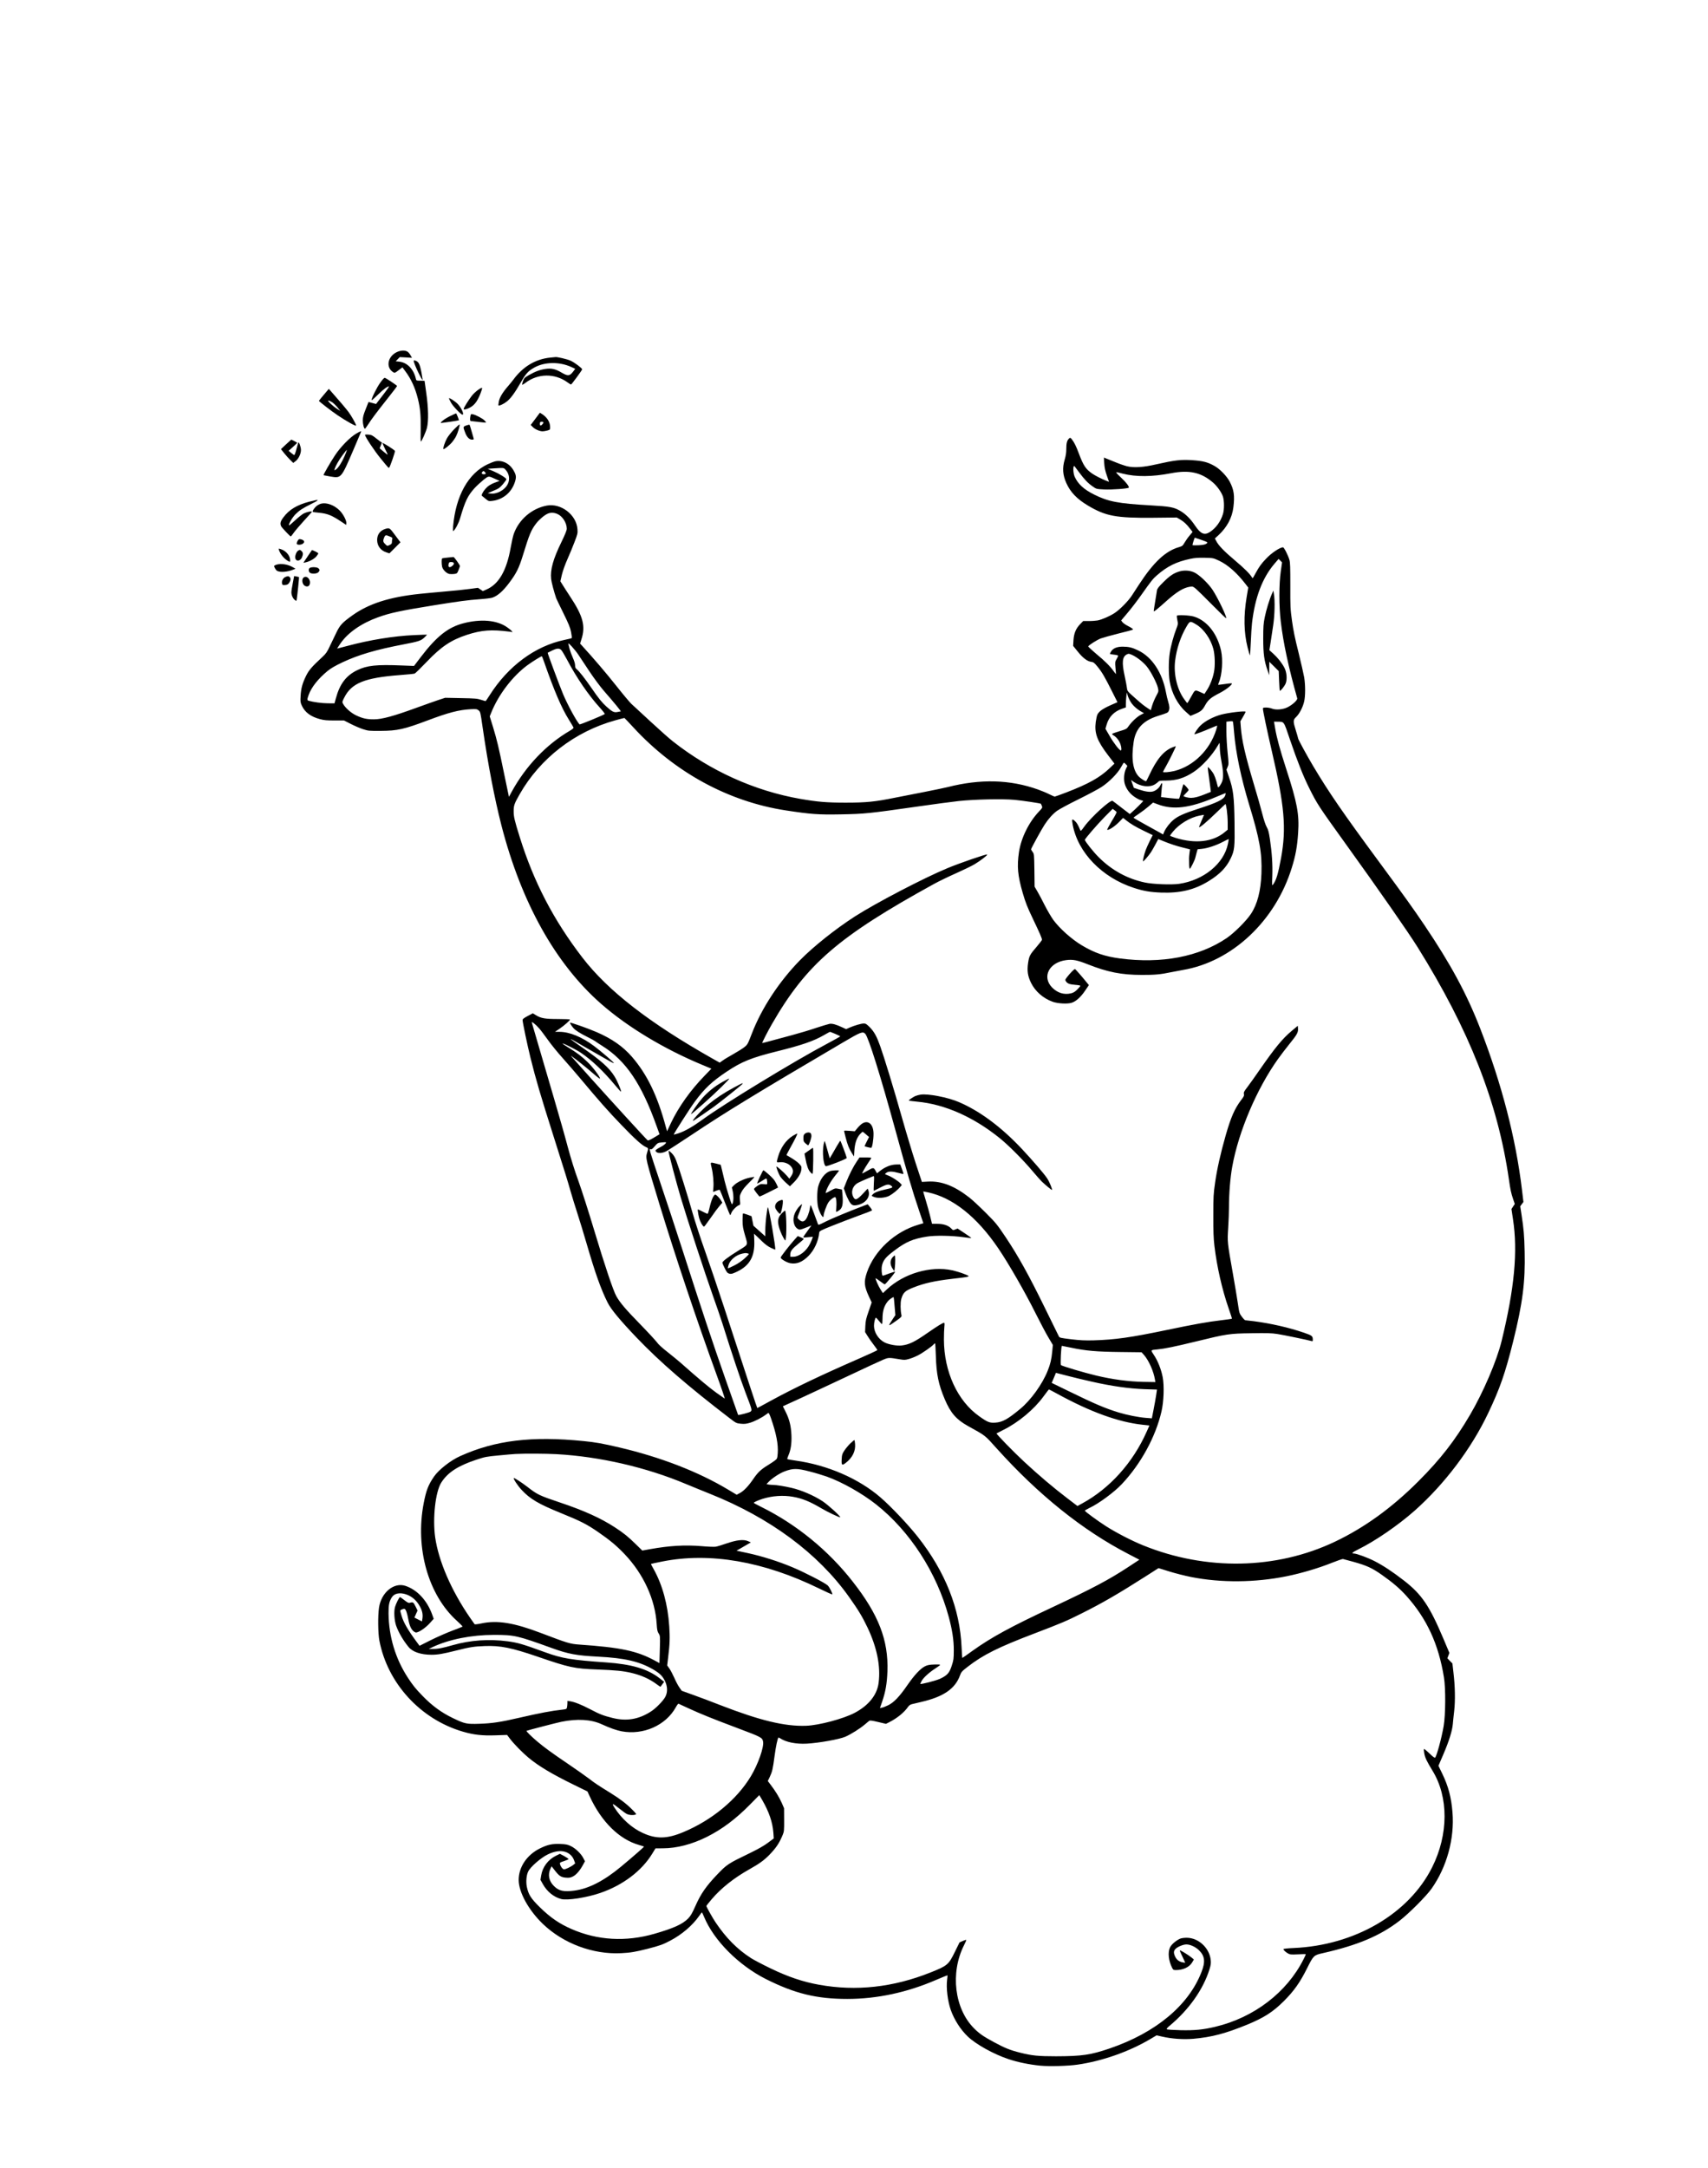 <?xml version="1.0" standalone="no"?>
<!DOCTYPE svg PUBLIC "-//W3C//DTD SVG 20010904//EN"
 "http://www.w3.org/TR/2001/REC-SVG-20010904/DTD/svg10.dtd">
<svg version="1.0" xmlns="http://www.w3.org/2000/svg"
 width="2667pt" height="3383pt" viewBox="0 0 2667 3383"
 preserveAspectRatio="xMidYMid meet">
<g transform="translate(0,3383) scale(0.1,-0.1)"
fill="#000000" stroke="none">
<path d="M6192 28334 c-139 -69 -169 -235 -56 -309 28 -18 28 -18 108 43 l40
30 46 -62 c88 -117 152 -256 194 -423 38 -152 48 -259 45 -476 -2 -108 -2
-197 2 -197 13 0 80 151 96 215 26 106 22 316 -11 542 -14 100 -26 185 -26
188 0 3 -29 5 -65 5 -62 0 -65 1 -71 28 -33 150 -135 256 -259 269 l-56 6 32
33 31 32 96 -5 95 -6 -24 42 c-13 24 -36 49 -51 57 -42 22 -108 17 -166 -12z"/>
<path d="M8590 28250 c-228 -23 -427 -142 -575 -345 -16 -22 -55 -69 -86 -105
-83 -96 -128 -172 -140 -236 -6 -31 -8 -58 -5 -61 9 -9 76 21 123 57 63 46
130 137 225 303 80 139 113 175 208 230 161 92 396 96 584 9 l58 -27 -33 -44
c-53 -69 -81 -72 -176 -17 -99 59 -162 73 -257 59 -87 -13 -157 -39 -256 -95
-68 -39 -76 -48 -93 -92 -10 -27 -16 -53 -15 -58 2 -5 25 7 51 27 196 150 460
153 658 9 26 -19 51 -34 55 -34 10 1 174 224 174 237 0 18 -118 107 -180 135
-52 24 -218 63 -240 56 -3 0 -39 -4 -80 -8z"/>
<path d="M6460 28198 c0 -40 139 -331 140 -293 0 6 -9 56 -19 112 -26 135 -45
171 -98 187 -16 5 -23 3 -23 -6z"/>
<path d="M5937 27858 c-55 -76 -141 -251 -134 -272 2 -5 47 35 101 88 82 82
158 137 171 124 3 -3 -112 -157 -177 -238 l-26 -34 -59 16 c-32 9 -58 16 -59
15 0 -1 -20 -51 -44 -112 -36 -89 -44 -122 -45 -175 0 -59 18 -130 34 -130 3
0 24 28 46 62 58 91 139 198 307 410 81 102 148 190 148 195 0 9 -162 117
-190 127 -10 4 -34 -21 -73 -76z"/>
<path d="M7467 27748 c-32 -22 -77 -64 -100 -94 -47 -59 -127 -188 -127 -204
0 -16 32 -11 85 14 78 37 126 98 175 220 17 43 30 83 28 91 -2 9 -22 0 -61
-27z"/>
<path d="M5057 27671 c-42 -50 -77 -92 -77 -95 0 -10 193 -159 295 -228 127
-86 285 -174 285 -158 0 23 -72 151 -121 216 -45 59 -143 174 -274 322 l-31
34 -77 -91z m131 -118 c22 -16 59 -52 83 -81 l42 -53 -46 29 c-70 44 -163 132
-139 132 10 0 37 -12 60 -27z"/>
<path d="M7010 27614 c0 -3 14 -33 32 -66 29 -55 156 -188 179 -188 31 0 -14
102 -72 165 -38 41 -139 106 -139 89z"/>
<path d="M8359 27295 l-72 -96 32 -32 c33 -35 107 -67 153 -67 15 0 48 5 73
12 44 12 45 13 45 54 0 79 -49 156 -132 207 l-28 17 -71 -95z m126 -55 c6 -10
-29 -50 -45 -50 -11 0 -14 43 -3 53 10 10 41 8 48 -3z"/>
<path d="M7025 27336 c-85 -42 -167 -106 -134 -106 22 1 271 38 274 42 4 5
-37 108 -44 108 -3 0 -46 -20 -96 -44z"/>
<path d="M7346 27340 c-10 -50 -7 -80 7 -80 6 -1 62 -7 122 -14 61 -7 112 -12
114 -10 3 3 -8 17 -23 33 -31 32 -136 87 -183 97 -28 5 -31 3 -37 -26z"/>
<path d="M7092 27133 c-44 -45 -94 -108 -114 -144 -33 -61 -64 -156 -54 -166
9 -9 95 59 134 106 22 26 51 69 65 97 27 53 62 173 53 181 -3 3 -41 -30 -84
-74z"/>
<path d="M7280 27191 c-51 -19 -51 -21 -17 -110 26 -71 65 -111 107 -111 25 0
30 3 26 18 -3 9 -17 60 -32 112 -14 52 -29 98 -33 102 -3 3 -26 -2 -51 -11z"/>
<path d="M5560 27063 c-95 -56 -243 -207 -328 -336 -75 -113 -186 -306 -180
-312 1 -1 49 -10 105 -20 173 -28 168 -34 365 424 65 151 118 276 118 278 0 9
-21 0 -80 -34z m-159 -300 c-51 -130 -119 -241 -162 -263 -19 -11 -20 -10 -14
12 16 50 66 138 124 216 34 45 63 82 66 82 3 0 -4 -21 -14 -47z"/>
<path d="M5700 27044 c0 -29 142 -243 244 -368 127 -155 124 -152 134 -141 15
17 94 246 89 259 -6 15 -186 130 -193 123 -3 -3 16 -46 41 -97 45 -90 46 -92
18 -72 -15 11 -45 35 -66 54 l-39 33 18 44 18 45 -24 15 c-13 9 -42 31 -64 49
-21 18 -52 40 -67 48 -28 14 -109 20 -109 8z"/>
<path d="M16687 26982 c-27 -30 -37 -71 -37 -156 0 -58 -7 -107 -25 -167 -39
-132 -31 -240 25 -366 65 -144 166 -249 337 -351 278 -166 439 -196 1018 -191
l370 4 55 -32 c56 -33 102 -75 159 -151 l33 -42 -44 -53 c-25 -28 -60 -78 -79
-110 -31 -53 -38 -59 -89 -74 -210 -60 -397 -235 -624 -583 -38 -58 -89 -136
-114 -175 -56 -85 -185 -216 -267 -270 -75 -49 -195 -102 -266 -116 -30 -5
-92 -10 -139 -9 l-86 0 -46 -47 c-68 -69 -99 -145 -106 -253 l-5 -88 71 -88
c80 -100 150 -153 211 -161 37 -5 48 -14 100 -77 70 -86 112 -159 224 -382
l86 -171 -42 -18 c-173 -73 -242 -117 -271 -174 -8 -14 -19 -66 -26 -116 -23
-175 20 -293 192 -519 l100 -131 -81 -77 c-149 -141 -328 -241 -669 -372 -95
-36 -177 -66 -183 -66 -5 0 -42 16 -82 36 -39 20 -120 54 -179 75 -437 156
-899 168 -1413 37 -44 -11 -204 -44 -355 -74 -151 -29 -363 -71 -470 -92 -307
-62 -442 -76 -765 -76 -299 0 -438 12 -710 59 -713 125 -1402 436 -1988 897
-54 42 -212 182 -350 310 -139 128 -274 253 -300 277 -26 25 -132 151 -234
280 -152 192 -348 422 -541 633 l-24 26 20 64 c69 209 27 365 -181 678 -38 58
-87 133 -108 168 l-39 62 24 104 c15 62 50 159 87 242 34 76 84 198 111 269
46 120 50 135 45 197 -15 225 -257 411 -480 369 -234 -44 -438 -220 -516 -446
-11 -33 -32 -125 -46 -205 -64 -365 -187 -577 -383 -660 l-52 -23 -39 26 -38
25 -134 -18 c-74 -10 -244 -28 -379 -39 -135 -12 -312 -28 -395 -37 -471 -49
-794 -152 -1050 -334 -162 -116 -196 -152 -255 -275 -27 -58 -73 -152 -101
-210 -41 -88 -61 -116 -112 -163 -172 -159 -215 -209 -261 -304 -56 -117 -75
-188 -82 -308 -5 -87 -4 -100 19 -150 48 -105 140 -173 284 -211 62 -17 108
-21 226 -21 l149 0 106 -54 c59 -30 145 -67 192 -82 81 -26 94 -27 275 -26
262 2 362 24 735 164 321 121 485 164 670 174 88 4 97 3 123 -18 28 -22 29
-30 62 -257 85 -588 187 -1118 295 -1539 311 -1205 844 -2158 1555 -2782 410
-360 982 -705 1582 -954 l141 -59 -106 -110 c-221 -227 -408 -490 -525 -737
l-61 -130 -19 68 c-132 490 -293 821 -529 1094 -141 162 -312 282 -555 387
-137 59 -413 156 -413 145 1 -12 24 -48 51 -80 33 -39 107 -86 229 -146 52
-26 101 -53 110 -60 8 -7 60 -41 115 -76 369 -231 613 -591 850 -1257 l44
-121 -87 -52 c-55 -33 -91 -49 -99 -43 -18 12 -571 617 -877 958 -148 165
-283 316 -300 335 -17 19 -24 29 -16 24 77 -55 236 -181 330 -263 63 -56 116
-97 118 -91 8 22 -111 180 -195 260 -94 91 -167 146 -306 230 -48 29 -85 55
-83 58 9 8 213 -95 290 -147 168 -114 349 -285 531 -504 49 -60 91 -105 92
-100 6 18 -58 168 -101 237 -87 139 -210 248 -524 465 -161 111 -201 144 -119
98 23 -14 155 -89 292 -168 138 -78 269 -154 293 -167 24 -13 45 -22 48 -19 6
6 -208 190 -308 264 -194 145 -385 223 -545 223 l-67 0 75 51 c74 51 159 126
159 141 0 4 -82 8 -183 8 -205 0 -271 11 -349 60 l-48 29 -80 -42 c-60 -32
-80 -47 -80 -63 0 -35 76 -399 124 -591 82 -332 154 -576 366 -1243 178 -561
213 -674 260 -840 23 -80 70 -233 105 -340 35 -107 100 -321 145 -475 134
-461 223 -711 328 -920 53 -106 190 -271 454 -548 362 -378 801 -758 1449
-1254 103 -79 107 -81 176 -88 57 -5 83 -3 144 15 71 21 182 78 244 124 17 12
35 25 41 29 8 4 22 -24 42 -81 84 -241 116 -409 106 -548 -7 -82 -8 -85 -43
-112 -20 -16 -72 -50 -116 -77 -107 -66 -155 -112 -228 -220 -74 -107 -145
-181 -208 -214 l-46 -24 -134 80 c-463 278 -1054 507 -1699 658 -249 59 -377
82 -555 99 -810 82 -1381 13 -1929 -234 -147 -65 -336 -213 -408 -318 -91
-132 -123 -215 -162 -417 -136 -701 71 -1432 518 -1835 52 -47 92 -88 88 -91
-4 -4 -77 -32 -162 -64 -85 -32 -235 -98 -332 -146 l-177 -89 -54 73 c-130
177 -195 290 -226 393 -12 39 -21 76 -21 81 0 15 56 36 70 28 19 -12 37 -64
55 -159 22 -122 57 -185 113 -207 33 -13 152 64 226 147 l58 65 -22 62 c-80
224 -234 390 -419 452 -180 60 -378 -103 -413 -340 -19 -128 -16 -403 6 -515
128 -666 641 -1225 1301 -1419 171 -50 302 -65 511 -58 l182 6 47 -62 c63 -82
192 -213 285 -291 157 -131 367 -257 709 -424 l214 -105 35 -76 c182 -396 462
-672 771 -759 40 -12 75 -23 77 -25 4 -4 -173 -159 -355 -310 -268 -224 -510
-348 -733 -377 -168 -22 -242 -5 -319 72 -79 78 -98 177 -53 272 l17 35 48
-61 c70 -90 98 -109 174 -116 52 -4 71 -1 110 18 51 25 111 93 159 183 l30 55
-25 48 c-34 69 -123 154 -194 188 -51 25 -76 30 -165 34 -127 5 -198 -10 -318
-69 -204 -100 -334 -292 -333 -494 1 -192 156 -472 378 -685 318 -305 783
-479 1223 -456 145 7 222 20 415 69 186 48 240 67 352 127 181 95 347 237 450
385 21 30 40 55 43 55 3 0 19 -33 35 -72 152 -366 538 -753 964 -968 452 -227
792 -310 1271 -310 465 0 932 100 1388 297 96 41 175 73 177 71 1 -2 -1 -32
-6 -68 -17 -128 9 -337 58 -475 55 -153 152 -304 264 -411 127 -122 408 -278
636 -353 146 -49 323 -85 493 -102 148 -14 437 -6 588 16 385 56 800 202 1129
396 l103 61 87 -20 c153 -35 331 -47 487 -34 289 26 501 82 841 221 262 108
401 197 571 366 159 159 253 291 366 518 98 196 103 200 246 232 545 124 891
270 1197 506 145 112 417 384 498 499 239 338 361 782 327 1194 -19 232 -64
404 -160 602 l-59 122 79 184 c88 206 135 359 145 463 3 39 13 133 22 210 18
163 14 382 -12 600 l-16 140 -40 40 -39 41 16 41 16 42 -92 218 c-219 517
-339 695 -619 912 -174 135 -324 234 -459 303 -108 55 -280 118 -322 118 -43
0 -24 19 68 64 271 134 624 377 882 605 466 414 883 965 1145 1516 187 392
268 626 394 1130 147 593 189 922 178 1393 -6 260 -14 350 -48 574 l-21 136
25 34 25 33 -23 192 c-97 806 -316 1651 -653 2518 -210 540 -461 1004 -870
1610 -180 266 -298 431 -703 980 -569 771 -790 1092 -1036 1505 -97 163 -233
413 -233 428 0 6 -16 61 -35 122 -46 147 -46 166 6 215 50 49 103 151 123 239
20 86 20 253 1 375 -9 51 -49 227 -89 390 -55 217 -82 349 -102 496 -26 188
-27 221 -26 550 0 276 -2 360 -14 399 -20 71 -84 196 -100 196 -49 0 -182 -89
-265 -178 -75 -78 -109 -126 -164 -227 -47 -86 -44 -83 -55 -65 -36 59 -119
141 -267 266 -171 144 -257 233 -293 305 l-20 37 59 54 c131 122 210 270 230
433 22 181 9 273 -57 399 -45 86 -154 199 -237 245 -107 61 -183 80 -352 91
-175 11 -269 0 -558 -65 -203 -47 -349 -56 -457 -30 -40 10 -127 40 -193 68
-66 27 -131 53 -144 58 l-24 10 5 -88 c4 -65 14 -115 40 -190 l35 -101 -49 19
c-68 27 -166 77 -213 109 -101 70 -137 124 -207 309 -44 118 -71 172 -106 219
-28 37 -33 38 -55 14z m163 -522 c81 -110 141 -172 213 -221 57 -40 58 -40
178 -46 121 -6 375 13 385 28 9 15 -43 84 -107 143 -35 33 -72 69 -81 82 -18
22 -17 22 95 -7 206 -52 459 -50 754 7 283 54 466 14 651 -143 68 -58 138
-158 159 -225 20 -68 20 -198 0 -266 -36 -120 -111 -222 -206 -284 -86 -54
-143 -29 -231 101 -69 103 -143 177 -225 226 -103 61 -159 72 -475 90 -500 28
-656 58 -875 168 -160 79 -253 165 -304 278 -28 60 -28 194 -1 162 4 -5 35
-46 70 -93z m-8148 -649 c81 -34 148 -140 148 -231 0 -25 -26 -89 -85 -211
-128 -262 -175 -430 -159 -574 5 -49 45 -201 79 -300 4 -11 54 -114 111 -230
84 -171 107 -226 121 -297 9 -48 14 -90 11 -94 -4 -4 -56 -17 -115 -29 -458
-96 -880 -409 -1168 -864 -31 -50 -60 -91 -63 -91 -4 0 -36 10 -72 21 -57 19
-95 22 -312 26 l-247 5 -98 -32 c-54 -18 -213 -74 -353 -125 -353 -129 -536
-179 -660 -179 -113 -1 -179 14 -280 62 -77 36 -168 116 -202 178 -17 30 -17
32 18 100 113 225 318 308 863 350 118 9 224 19 236 24 11 4 96 87 188 183
227 238 380 340 627 421 230 75 384 86 665 50 l50 -7 -19 21 c-10 12 -42 37
-71 57 -158 109 -406 131 -681 59 -237 -61 -418 -205 -664 -527 l-105 -138
-185 7 c-404 17 -549 1 -704 -74 -172 -84 -271 -215 -331 -437 l-22 -80 -109
1 c-91 1 -222 19 -296 40 -23 7 -23 22 1 89 43 121 148 254 298 377 52 42 116
79 230 133 251 118 524 198 958 281 232 44 270 57 322 107 24 22 41 42 40 44
-2 1 -93 -2 -203 -7 -320 -15 -689 -75 -1041 -169 -84 -23 -154 -41 -157 -41
-3 0 19 35 49 78 116 169 325 315 585 409 190 69 354 104 875 188 385 62 534
82 717 95 86 6 175 17 198 25 82 29 164 101 261 230 113 151 152 229 214 430
101 329 128 394 207 497 46 60 129 131 181 153 45 20 98 18 149 -4z m10045
-401 c119 -42 120 -43 87 -65 -20 -13 -54 -19 -121 -23 -51 -3 -93 -1 -93 3 0
15 32 115 37 115 2 0 43 -14 90 -30z m285 -327 c140 -66 281 -190 416 -365
l43 -56 -25 -149 c-49 -293 -44 -552 15 -786 17 -70 34 -125 37 -123 2 3 8 97
13 208 4 112 13 246 19 298 47 400 161 701 349 922 l66 77 27 -27 27 -27 -20
-140 c-29 -199 -29 -544 0 -785 39 -331 121 -712 257 -1196 7 -27 -74 -102
-154 -141 -72 -35 -181 -44 -242 -19 -22 9 -63 16 -90 16 -42 0 -50 -3 -50
-18 0 -32 66 -347 138 -657 200 -858 230 -1207 146 -1670 -47 -255 -77 -354
-128 -420 -14 -18 -15 -5 -9 140 6 174 -6 358 -38 575 -17 109 -26 145 -51
188 -18 33 -44 110 -68 205 -21 84 -79 289 -130 457 -137 458 -190 689 -205
895 l-7 90 41 70 c23 38 41 74 41 79 0 18 -260 -12 -382 -44 -121 -33 -249
-99 -321 -169 -41 -38 -103 -129 -95 -137 6 -5 138 44 267 100 46 20 85 35 87
33 2 -2 -5 -30 -15 -63 -98 -315 -354 -568 -650 -643 -81 -20 -181 -28 -181
-15 0 4 23 46 50 94 44 77 150 293 150 305 0 3 -23 -4 -50 -15 -140 -55 -251
-189 -368 -442 -23 -49 -43 -88 -47 -88 -17 0 -84 43 -112 72 -94 98 -121 279
-81 543 31 207 148 332 379 404 152 48 155 50 168 77 16 36 14 73 -8 145 -11
35 -27 101 -35 147 -58 308 -217 549 -431 652 -97 47 -147 59 -244 60 -90 0
-150 -25 -181 -74 -11 -19 -20 -36 -20 -39 0 -2 29 -8 65 -12 36 -3 65 -11 65
-17 0 -5 -11 -29 -25 -52 -24 -41 -25 -47 -17 -137 5 -52 8 -95 7 -96 -1 -2
-16 17 -34 42 -57 80 -138 161 -272 271 -71 60 -128 113 -126 118 6 19 135
101 195 124 33 12 157 47 277 77 119 29 220 56 223 59 9 10 -9 24 -78 60 -36
18 -73 45 -84 59 l-19 26 102 121 c56 66 152 191 213 278 158 223 180 251 245
307 161 140 304 210 518 255 69 15 121 19 225 17 135 -3 135 -4 222 -44z
m-10001 -1469 c26 -38 103 -154 172 -259 74 -111 170 -240 231 -310 154 -176
268 -315 259 -315 -4 -1 -28 -5 -53 -10 -53 -10 -81 4 -170 84 -70 63 -125
131 -235 292 -99 143 -192 263 -230 292 -19 15 -25 29 -25 60 0 25 -13 70 -35
118 -19 42 -42 104 -51 138 -8 34 -17 70 -20 81 -8 31 104 -91 157 -171z
m-268 74 c13 -13 54 -81 92 -153 147 -279 336 -554 509 -744 47 -52 83 -98 79
-102 -18 -17 -387 -169 -394 -162 -49 53 -187 307 -257 473 -55 132 -245 640
-240 645 2 2 32 17 68 34 77 37 113 39 143 9z m8916 -78 c74 -34 167 -107 226
-177 63 -77 158 -258 176 -337 12 -53 11 -54 -28 -127 -22 -41 -50 -107 -62
-147 l-22 -74 -27 18 c-77 50 -107 73 -218 172 -120 106 -121 108 -127 157 -3
28 -20 115 -37 195 -45 204 -35 294 35 329 28 14 35 13 84 -9z m-9185 -103
c157 -450 274 -724 386 -902 38 -62 72 -118 75 -126 4 -10 -16 -27 -60 -53
-365 -214 -685 -549 -905 -950 l-43 -80 -73 350 c-90 438 -112 528 -175 738
l-52 168 23 57 c112 280 332 569 565 741 78 57 210 139 225 140 3 0 18 -37 34
-83z m9164 -634 c35 -55 95 -109 163 -147 l42 -24 -51 -26 c-57 -29 -143 -110
-190 -178 -29 -42 -35 -45 -141 -77 -62 -19 -114 -38 -116 -42 -3 -4 10 -17
29 -28 43 -27 82 -78 101 -132 17 -47 20 -99 6 -99 -21 0 -111 116 -173 224
l-67 115 19 65 c34 120 118 206 240 247 l60 21 0 52 c0 29 3 82 7 117 l7 64
15 -50 c9 -28 31 -74 49 -102z m-7768 -393 c649 -704 1486 -1159 2385 -1296
388 -59 503 -67 845 -61 385 7 447 14 1205 122 248 36 538 74 645 86 254 27
682 36 868 19 121 -11 412 -54 416 -62 1 -2 8 -16 14 -32 12 -27 10 -31 -46
-90 -156 -164 -278 -411 -311 -631 -33 -225 -20 -367 59 -640 44 -150 70 -217
160 -405 110 -230 140 -300 140 -324 0 -7 -36 -54 -79 -104 -110 -127 -121
-148 -137 -254 -19 -125 -7 -207 46 -315 65 -132 191 -242 337 -294 82 -29
234 -37 299 -15 67 22 141 89 209 190 l58 85 -24 29 c-89 110 -186 221 -194
221 -13 1 -77 -65 -124 -126 -30 -40 -31 -43 -16 -66 22 -34 57 -47 146 -54
44 -3 79 -10 79 -15 0 -5 -22 -31 -48 -57 -37 -37 -60 -51 -101 -61 -106 -25
-210 7 -293 92 -163 167 -45 394 221 427 103 13 170 0 327 -62 318 -126 536
-169 854 -169 199 -1 295 8 455 42 50 10 133 26 185 35 767 129 1444 763 1701
1595 59 188 85 331 99 544 20 288 -15 473 -187 1001 -96 296 -147 481 -172
631 l-18 104 56 -1 c106 -2 93 17 195 -284 114 -334 207 -568 298 -750 129
-258 143 -278 583 -890 505 -700 966 -1363 1111 -1595 805 -1289 1251 -2421
1424 -3615 25 -174 35 -221 67 -315 l26 -76 -26 -39 -26 -40 24 -160 c77 -501
23 -1078 -178 -1900 -76 -310 -285 -797 -492 -1150 -237 -404 -463 -694 -809
-1040 -414 -414 -844 -724 -1306 -943 -915 -433 -2008 -453 -2990 -55 -174 70
-424 199 -583 301 -134 86 -327 228 -327 240 0 5 32 24 72 43 148 70 384 244
504 371 297 314 528 736 620 1133 36 153 45 402 19 537 -23 120 -76 255 -137
345 -54 82 -57 77 57 88 113 11 260 41 590 121 494 121 528 126 876 131 246 4
315 2 405 -12 93 -14 483 -95 537 -111 13 -4 17 1 16 23 -1 57 -10 64 -140
109 -238 81 -514 144 -784 179 -65 8 -124 15 -131 15 -6 0 -30 24 -52 54 -39
52 -41 58 -62 202 -12 82 -48 298 -80 479 -87 492 -86 483 -72 707 7 106 12
248 12 316 0 219 20 468 52 642 99 546 382 1211 713 1675 41 58 123 165 181
237 117 144 137 180 132 241 l-3 41 -95 -79 c-146 -123 -259 -261 -495 -600
-76 -110 -165 -235 -198 -278 -51 -66 -59 -81 -53 -108 5 -25 -2 -40 -44 -94
-100 -132 -159 -265 -240 -547 -80 -280 -136 -527 -166 -738 -26 -180 -28
-219 -28 -515 -1 -249 3 -355 17 -475 39 -327 120 -682 223 -978 30 -85 53
-157 50 -159 -2 -2 -80 -13 -172 -24 -209 -25 -403 -59 -834 -149 -576 -120
-817 -154 -1155 -164 -135 -3 -207 0 -350 17 -171 21 -180 23 -192 47 -7 14
-108 221 -226 460 -245 499 -408 793 -606 1089 -132 196 -150 219 -308 377
-93 93 -208 200 -255 237 -239 186 -438 262 -653 250 l-90 -5 -97 293 c-53
162 -151 488 -218 724 -123 436 -275 932 -337 1105 -54 151 -92 219 -158 288
-53 53 -66 62 -97 62 -41 0 -146 -31 -224 -65 l-52 -23 -54 25 c-99 47 -160
64 -203 58 -22 -4 -119 -33 -215 -65 -96 -33 -263 -82 -370 -111 -107 -28
-256 -68 -330 -89 -74 -20 -136 -36 -138 -35 -5 4 85 181 151 295 538 935
1037 1366 2534 2189 73 40 226 114 341 165 114 51 245 114 290 141 93 55 211
147 195 152 -19 7 -433 -136 -620 -214 -361 -149 -1115 -542 -1443 -752 -303
-195 -646 -468 -857 -682 -327 -334 -601 -751 -753 -1146 -64 -166 -68 -173
-116 -211 -27 -22 -103 -70 -169 -107 -66 -37 -142 -82 -168 -101 l-49 -35
-101 57 c-998 563 -1643 1063 -2044 1584 -448 582 -759 1179 -976 1875 -83
264 -97 323 -96 410 0 88 10 116 95 265 319 558 862 977 1494 1151 74 21 138
37 141 36 3 -1 65 -67 139 -147z m9364 78 c3 -13 10 -84 16 -158 25 -310 109
-710 234 -1121 165 -539 204 -761 193 -1077 -10 -274 -64 -482 -164 -632 -72
-109 -260 -296 -378 -377 -431 -292 -1017 -404 -1668 -318 -239 32 -395 86
-592 203 -160 95 -347 262 -447 397 -32 44 -93 148 -135 230 -41 83 -94 182
-117 220 l-41 70 -3 255 c-4 251 -4 255 -28 287 -13 17 -24 36 -24 41 0 14
169 322 213 387 62 94 126 164 192 213 33 24 182 105 331 178 150 74 313 161
364 194 120 79 253 214 304 308 22 40 42 72 46 72 4 0 17 -11 30 -25 l24 -25
-22 -45 c-31 -63 -39 -167 -19 -236 24 -81 81 -157 157 -206 35 -24 79 -46 97
-49 18 -3 33 -9 33 -13 0 -6 -128 -134 -182 -180 l-26 -23 -129 99 c-70 55
-134 103 -141 107 -34 20 -336 -255 -442 -403 -52 -71 -54 -73 -64 -50 -34 82
-52 112 -84 140 -44 39 -48 30 -32 -59 81 -436 457 -824 955 -986 151 -49 252
-66 422 -73 303 -11 524 42 748 180 173 107 273 210 341 351 61 127 66 171 61
562 -6 404 -19 513 -86 707 l-40 117 18 43 c18 42 18 48 0 223 -10 98 -19 247
-19 331 l0 152 33 4 c64 8 67 7 71 -15z m-207 -401 c1 -45 11 -131 23 -192 31
-163 36 -261 16 -321 -20 -58 -63 -116 -69 -94 -3 8 -13 46 -22 84 -10 38 -29
89 -42 115 -23 43 -80 111 -93 111 -3 0 6 -86 22 -192 15 -106 26 -193 25
-194 -1 0 -42 -17 -92 -37 -102 -41 -163 -56 -219 -57 -41 0 -116 19 -116 30
0 3 18 24 40 45 22 21 40 43 40 48 0 15 -74 97 -81 89 -4 -4 -19 -54 -34 -112
-15 -58 -30 -108 -34 -112 -4 -4 -68 0 -144 9 l-138 16 6 76 c3 42 8 91 11
109 6 40 -9 42 -25 3 -18 -43 -71 -88 -119 -101 -50 -13 -121 -2 -228 34 l-69
23 -22 61 -22 61 45 -31 c109 -73 246 -88 329 -36 22 14 46 33 54 42 11 13 33
16 115 16 166 1 290 39 435 135 127 83 288 259 375 408 15 26 29 47 29 47 1 0
3 -37 4 -83z m84 -739 c-20 -61 -127 -114 -421 -208 -215 -69 -315 -113 -387
-173 -57 -47 -115 -122 -143 -183 l-19 -45 -53 31 c-29 17 -133 74 -230 127
-98 54 -178 100 -178 104 0 3 37 31 83 61 45 30 114 82 152 115 l70 60 70 -26
c242 -93 499 -62 910 112 83 35 152 63 153 61 2 -1 -1 -18 -7 -36z m25 -224
c7 -49 14 -139 14 -200 l0 -110 -52 -43 c-183 -149 -455 -179 -761 -85 -48 15
-87 31 -87 35 0 4 20 32 45 62 96 118 263 220 413 250 39 8 72 14 72 12 0 -1
-18 -43 -40 -95 -23 -51 -39 -95 -36 -97 10 -10 130 92 269 227 78 76 143 137
145 135 2 -2 10 -43 18 -91z m-1721 -34 c4 -6 -30 -70 -75 -142 -44 -73 -76
-134 -71 -136 24 -8 112 49 177 114 l71 72 44 -35 c75 -60 149 -104 286 -170
l132 -64 -44 -88 c-24 -48 -53 -112 -64 -142 -27 -72 -51 -179 -41 -179 9 0
83 85 119 138 12 18 44 72 70 121 l47 89 118 -48 c65 -26 176 -63 247 -80
l130 -33 -8 -61 c-8 -65 -8 -85 -5 -184 1 -40 6 -61 12 -57 14 9 76 133 84
170 4 17 13 53 21 81 l15 52 67 7 c89 9 227 55 332 111 46 24 85 43 87 42 1
-2 -5 -37 -13 -78 -63 -307 -379 -565 -762 -621 -118 -17 -406 -6 -531 20
-277 58 -521 192 -726 397 -85 85 -214 248 -214 270 0 16 196 243 308 356
l126 127 27 -20 c16 -11 31 -24 34 -29z m-9015 -3378 c23 -25 82 -104 133
-175 50 -71 155 -201 234 -288 78 -88 200 -228 270 -312 304 -363 439 -515
642 -726 214 -223 328 -325 389 -350 37 -15 37 -18 17 -85 -27 -88 -25 -94
195 -816 257 -838 581 -1805 888 -2647 77 -210 134 -380 128 -376 -6 3 -65 45
-131 92 -104 74 -282 223 -555 465 -41 36 -134 112 -206 169 -85 66 -145 121
-170 157 -22 29 -141 158 -265 285 -218 223 -306 326 -364 428 -49 85 -182
482 -345 1024 -88 293 -200 642 -248 775 -58 159 -116 343 -167 533 -42 160
-140 504 -217 765 -77 261 -185 628 -239 815 -55 187 -102 349 -105 359 -9 26
60 -27 116 -92z m4622 -84 c43 -18 78 -36 78 -39 0 -3 -100 -59 -222 -124
-495 -262 -1601 -935 -1923 -1171 -156 -113 -277 -183 -379 -217 -42 -14 -76
-23 -76 -20 0 14 261 422 327 510 156 212 268 316 502 473 233 155 383 216
781 315 394 98 573 160 735 253 50 29 92 52 95 52 3 0 40 -15 82 -32z m470 -1
c50 -56 235 -647 467 -1492 199 -724 265 -949 376 -1276 l63 -186 -76 -22
c-369 -108 -689 -405 -806 -747 -49 -146 -44 -210 35 -381 l40 -85 -47 -137
c-41 -117 -48 -149 -52 -231 l-4 -95 39 -62 c21 -35 64 -96 96 -137 32 -41 57
-78 56 -83 -2 -4 -122 -60 -268 -124 -608 -265 -1035 -469 -1389 -662 -118
-65 -215 -117 -217 -117 -4 0 -125 366 -520 1575 -92 281 -225 672 -295 871
-71 198 -158 466 -195 595 -75 266 -213 707 -256 819 -21 55 -41 88 -74 120
-35 34 -45 40 -45 25 0 -32 118 -479 191 -725 98 -328 381 -1191 498 -1520 54
-151 122 -349 151 -440 150 -478 279 -863 358 -1072 109 -285 107 -280 81
-304 -16 -14 -189 -60 -194 -51 -1 1 -92 259 -202 572 -200 569 -354 1031
-674 2025 -93 289 -248 758 -344 1042 -159 473 -172 516 -151 508 20 -7 29 -2
69 44 44 51 49 54 107 60 34 4 65 5 68 2 10 -11 -32 -48 -83 -73 -27 -14 -58
-32 -68 -41 -16 -14 -16 -16 -1 -34 25 -27 94 -24 156 8 28 14 211 133 407
263 531 354 990 634 2351 1434 285 168 313 178 352 134z m975 -2471 c389 -82
768 -383 1102 -876 162 -239 417 -682 582 -1013 72 -144 162 -314 200 -377
l69 -116 -10 -105 c-12 -121 -28 -191 -71 -298 -83 -209 -262 -457 -429 -595
-194 -161 -277 -207 -388 -214 -90 -6 -121 6 -254 101 -337 238 -547 694 -549
1194 0 77 3 169 7 202 5 45 3 61 -5 61 -20 0 -97 -47 -246 -150 -215 -150
-296 -189 -415 -204 -72 -9 -201 14 -267 47 -95 49 -164 155 -166 257 -1 53
18 130 31 130 4 -1 25 -23 46 -50 22 -28 43 -50 48 -50 4 0 8 37 8 83 0 121
26 206 86 276 24 29 82 67 89 59 2 -2 8 -65 14 -141 l12 -138 -29 -42 c-16
-23 -39 -60 -52 -81 -31 -51 -19 -46 94 35 80 56 87 65 82 88 -17 71 -18 198
-3 252 30 102 58 128 193 181 163 65 330 102 595 133 314 37 303 33 194 77
-49 20 -134 45 -187 57 -337 73 -756 -50 -1020 -298 l-62 -58 -39 61 c-34 53
-82 164 -74 172 1 1 31 -20 67 -46 36 -27 70 -50 75 -50 13 0 169 189 162 197
-4 3 -48 -11 -99 -30 -50 -20 -94 -35 -96 -32 -15 14 -21 106 -11 154 18 86
58 136 193 237 182 138 293 185 511 219 130 21 386 16 574 -10 62 -9 115 -14
118 -12 2 2 -46 36 -106 76 l-109 72 -35 -14 c-34 -15 -36 -14 -62 13 -47 49
-118 73 -216 74 l-86 1 -28 115 c-15 63 -47 177 -70 253 -23 75 -41 137 -39
137 1 0 33 -6 71 -14z m126 -2553 c8 -285 42 -448 140 -678 90 -212 179 -314
360 -415 285 -158 258 -137 454 -355 651 -722 1338 -1273 2051 -1642 l173 -90
-183 -120 c-291 -191 -545 -326 -1161 -615 -665 -311 -965 -474 -1260 -685
-86 -62 -159 -113 -161 -113 -2 0 -7 73 -11 163 -25 604 -254 1181 -683 1726
-150 190 -415 470 -582 615 -341 295 -827 506 -1328 576 -67 9 -125 20 -128
23 -3 3 3 26 14 51 39 87 55 188 50 319 -6 146 -31 250 -92 371 l-42 83 291
133 c159 74 495 230 745 348 250 118 489 229 531 246 84 35 86 35 260 6 68
-12 84 -11 140 5 35 9 98 34 139 55 74 37 221 140 249 173 7 9 17 17 21 17 4
0 10 -89 13 -197z m2114 128 c224 -48 400 -63 768 -67 l330 -4 38 -42 c75 -86
150 -254 171 -383 l7 -40 -183 3 c-233 4 -488 38 -743 99 -185 44 -531 147
-549 163 -11 11 3 300 15 300 4 0 70 -13 146 -29z m323 -530 c304 -69 579
-108 821 -117 l195 -6 -13 -87 c-7 -47 -25 -148 -40 -224 l-27 -138 -90 7
c-114 8 -299 45 -430 85 -214 66 -373 134 -783 334 l-261 127 20 47 c11 25 26
60 33 78 l13 32 174 -45 c95 -25 270 -67 388 -93z m-545 -187 c520 -285 958
-444 1336 -485 l107 -12 -44 -98 c-214 -482 -576 -884 -1005 -1117 l-75 -41
-160 122 c-212 161 -449 362 -670 567 -173 161 -441 436 -433 444 2 2 51 27
109 56 232 115 478 320 622 518 45 61 84 112 87 112 4 0 60 -30 126 -66z
m-7815 -944 c671 -37 1398 -204 2017 -464 100 -42 271 -111 380 -155 941 -376
1689 -931 2172 -1611 145 -204 205 -304 286 -473 150 -316 208 -608 174 -868
-25 -187 -155 -349 -371 -464 -177 -94 -560 -196 -761 -203 -332 -12 -721 82
-1342 323 -137 54 -329 126 -425 160 l-175 63 -36 51 c-20 28 -56 95 -79 149
-24 53 -58 119 -77 146 l-35 49 15 126 c25 196 29 313 17 486 -22 337 -107
648 -243 890 -25 44 -44 81 -43 82 2 2 81 19 177 38 742 148 1585 2 2451 -422
109 -53 200 -94 203 -91 10 10 -42 112 -71 140 -45 41 -354 201 -547 282 -218
92 -480 175 -704 223 l-173 37 38 21 c20 12 71 42 112 65 l74 43 -44 20 c-71
30 -174 19 -335 -36 -71 -25 -148 -48 -170 -51 -22 -4 -123 0 -225 9 -258 21
-497 7 -798 -47 l-123 -22 -92 90 c-130 128 -195 180 -334 271 -219 143 -481
262 -860 389 -321 108 -352 122 -511 246 -83 64 -202 141 -209 135 -11 -11 59
-117 122 -185 131 -141 265 -220 615 -362 308 -125 402 -173 581 -296 187
-129 289 -215 412 -344 296 -311 478 -709 501 -1093 6 -91 11 -115 31 -145 23
-37 24 -38 18 -250 l-6 -212 -76 41 c-278 150 -530 203 -1176 248 -143 10
-183 22 -595 179 -425 162 -684 204 -933 151 -54 -12 -102 -17 -106 -13 -4 5
-37 52 -73 104 -292 424 -490 882 -543 1253 -42 297 4 710 95 853 99 157 260
262 544 356 138 46 161 50 350 68 110 11 230 21 266 23 153 8 469 6 640 -3z
m3951 -270 c85 -21 206 -58 269 -80 240 -86 547 -259 770 -434 529 -418 948
-1066 1134 -1754 56 -207 80 -366 79 -527 -1 -129 -3 -148 -32 -236 -37 -114
-70 -151 -185 -205 -61 -28 -306 -91 -306 -78 0 3 9 21 19 42 26 51 121 138
214 197 42 27 77 53 77 58 0 5 -40 7 -92 5 -73 -2 -104 -8 -143 -27 -73 -36
-167 -136 -280 -300 -121 -175 -210 -268 -297 -309 -35 -17 -78 -34 -95 -37
l-33 -7 34 99 c54 156 76 285 83 478 16 483 -138 881 -541 1395 -381 488 -880
895 -1428 1166 -65 32 -118 61 -118 64 0 10 69 41 135 62 152 48 323 60 476
33 145 -25 265 -74 446 -181 98 -58 284 -146 292 -138 11 11 -187 191 -274
249 -139 91 -332 174 -490 210 -103 24 -234 45 -281 45 -23 0 -56 3 -73 6
l-32 7 38 40 c50 52 170 131 241 157 134 51 198 51 393 0z m8489 -1409 c206
-57 294 -96 448 -205 167 -117 280 -214 380 -325 320 -355 505 -754 589 -1276
28 -171 25 -585 -5 -759 -33 -190 -107 -462 -133 -491 -6 -5 -27 8 -57 36 -88
83 -112 103 -118 97 -3 -3 0 -35 6 -69 12 -66 39 -122 128 -268 253 -412 251
-996 -6 -1508 -365 -727 -1210 -1218 -2164 -1259 -92 -4 -158 -11 -158 -17 0
-20 70 -75 105 -81 20 -4 84 -4 141 0 57 4 104 4 104 0 0 -4 -16 -39 -36 -78
-261 -518 -775 -910 -1379 -1053 -189 -45 -321 -58 -543 -53 -113 3 -207 9
-213 15 -6 6 9 25 43 53 301 250 525 566 623 880 22 70 25 96 20 146 -19 187
-188 345 -369 348 -40 1 -86 -5 -106 -13 -61 -25 -138 -90 -160 -136 -38 -79
-24 -210 34 -323 14 -28 22 -32 56 -32 114 0 210 45 255 119 l27 46 -33 28
c-47 39 -179 121 -185 114 -3 -3 4 -23 15 -45 11 -22 31 -64 44 -94 l24 -54
-36 6 c-55 8 -96 38 -120 87 -29 60 -27 93 7 126 35 33 119 67 167 67 62 0
145 -39 200 -94 89 -89 98 -179 35 -339 -203 -520 -712 -943 -1430 -1189 -299
-102 -434 -122 -840 -123 -280 0 -377 10 -560 56 -155 38 -240 73 -411 165
-165 89 -228 133 -309 214 -306 306 -374 865 -159 1294 22 43 39 82 37 86 -2
4 -26 -3 -54 -16 l-51 -22 -71 -144 c-100 -205 -117 -220 -384 -326 -582 -232
-1161 -295 -1738 -191 -252 45 -484 123 -761 257 -124 60 -259 131 -300 157
-219 141 -391 315 -556 560 -47 70 -143 241 -143 255 0 5 38 53 84 107 148
173 347 331 590 467 153 86 225 138 308 222 107 111 156 183 210 314 21 51 23
70 22 235 l-1 180 -36 83 c-39 88 -101 189 -174 284 l-44 58 30 62 c40 86 48
121 76 330 20 149 45 268 60 286 2 2 14 -4 28 -12 92 -61 247 -92 415 -83 185
10 511 68 602 108 88 39 223 123 300 188 30 26 62 52 71 59 13 10 39 7 140
-17 l123 -29 48 24 c127 64 237 154 297 241 14 21 35 36 59 42 20 5 89 21 152
36 342 80 523 204 599 410 20 56 29 66 119 136 244 189 476 305 1049 523 417
159 501 195 728 309 327 163 575 307 1002 579 l203 130 167 -52 c93 -29 247
-68 343 -87 467 -92 995 -88 1490 12 224 45 502 127 705 209 88 35 167 62 175
60 8 -2 80 -21 160 -43z m-14785 -510 c91 -32 163 -96 214 -192 35 -64 46
-120 37 -183 l-7 -46 -59 30 -59 30 24 55 25 55 -32 65 c-33 66 -39 70 -88 56
-20 -6 -36 2 -86 41 -34 26 -64 48 -67 48 -13 0 -64 -101 -79 -155 -20 -71
-11 -206 17 -290 35 -100 109 -230 194 -333 63 -78 193 -122 360 -122 97 0
177 14 381 65 218 55 283 65 450 71 241 9 417 -26 825 -166 492 -169 574 -187
932 -200 289 -11 397 -22 528 -52 159 -37 288 -95 403 -181 29 -22 54 -38 56
-36 1 2 15 20 30 41 l27 36 -79 61 c-187 142 -430 213 -822 241 -546 38 -691
62 -953 157 -357 130 -429 151 -591 173 -289 38 -583 18 -856 -60 -165 -47
-235 -60 -314 -59 l-61 0 65 31 c256 119 603 188 953 188 319 0 363 -10 902
-205 264 -95 386 -117 730 -135 410 -21 640 -75 854 -199 102 -60 145 -102
183 -178 42 -87 45 -174 8 -247 -31 -62 -149 -183 -225 -231 -194 -125 -385
-156 -605 -100 -146 37 -196 57 -345 135 -136 71 -241 113 -312 124 l-43 6 0
-34 c0 -18 -3 -47 -6 -64 -6 -29 -10 -31 -63 -37 -181 -20 -351 -52 -691 -130
-279 -65 -421 -86 -611 -92 -202 -7 -231 -1 -414 87 -180 86 -328 194 -476
347 -108 111 -151 164 -229 283 -195 298 -299 642 -303 1005 -1 131 10 186 51
251 39 63 126 80 227 45z m4400 -1774 c200 -92 371 -161 775 -313 370 -139
383 -146 395 -209 17 -84 -78 -354 -190 -540 -219 -365 -612 -689 -1059 -874
-252 -105 -422 -108 -631 -11 -169 77 -330 222 -439 393 -51 80 -35 75 94 -28
36 -29 79 -60 97 -69 36 -18 95 -23 132 -11 22 7 20 10 -45 77 -88 89 -188
166 -339 260 -206 127 -241 151 -337 224 -51 39 -194 140 -318 224 -270 183
-377 261 -490 356 -91 77 -177 161 -169 167 8 6 473 127 544 141 247 50 461
38 625 -36 136 -62 238 -98 319 -113 338 -62 688 94 843 375 18 33 37 58 43
56 5 -2 73 -33 150 -69z m1157 -1434 c107 -186 161 -345 174 -509 l6 -90 -90
-67 c-61 -46 -152 -98 -288 -164 -338 -163 -354 -174 -508 -335 -170 -178
-254 -299 -337 -487 -52 -117 -74 -154 -114 -196 -87 -89 -226 -152 -527 -239
-446 -128 -888 -103 -1293 74 -191 83 -332 180 -491 336 -145 142 -182 200
-208 324 -15 76 -7 180 21 237 34 72 199 216 307 268 102 49 194 63 268 41 68
-20 120 -69 143 -136 l16 -45 -28 -23 c-40 -32 -129 -74 -149 -70 -21 4 -51
44 -59 80 -6 25 -4 27 64 49 39 13 70 27 68 32 -2 6 -32 26 -68 46 l-66 35
-66 -32 c-120 -60 -206 -175 -227 -306 l-11 -68 37 -66 c66 -118 169 -202 286
-233 94 -26 403 22 613 95 352 121 645 343 810 613 l50 82 115 1 c216 0 457
63 687 178 241 121 453 280 677 508 78 79 142 143 142 144 1 0 21 -35 46 -77z"/>
<path d="M18421 24915 c-91 -26 -152 -66 -253 -166 -75 -74 -98 -103 -102
-130 -43 -262 -53 -325 -50 -328 5 -6 60 38 187 152 169 152 275 216 378 232
42 6 49 4 90 -30 24 -20 140 -133 257 -252 117 -119 215 -213 218 -210 16 16
-131 321 -213 445 -62 92 -182 210 -264 259 -67 40 -164 51 -248 28z"/>
<path d="M19861 24565 c-38 -84 -90 -253 -113 -370 -19 -93 -23 -143 -23 -330
0 -238 15 -345 69 -500 l25 -70 0 105 1 104 74 -73 73 -73 6 -150 c3 -82 8
-152 11 -156 10 -9 74 71 92 115 25 65 16 173 -20 243 -40 76 -104 157 -175
221 l-60 54 19 120 c10 66 28 185 40 265 24 155 30 387 12 490 l-9 55 -22 -50z"/>
<path d="M18376 24222 c-2 -4 1 -35 8 -68 12 -58 12 -64 -16 -135 -43 -111
-87 -272 -103 -381 -19 -123 -19 -327 -1 -438 31 -185 126 -365 253 -477 l71
-63 63 26 c96 39 125 62 166 138 48 87 90 122 227 192 108 56 218 145 185 152
-8 1 -57 -4 -109 -12 -52 -7 -96 -13 -98 -11 -2 2 3 18 11 37 50 119 65 350
34 494 -60 271 -222 473 -427 534 -68 20 -253 29 -264 12z m306 -138 c116 -71
222 -222 264 -379 25 -94 30 -266 9 -366 -20 -99 -63 -208 -113 -283 l-35 -54
-56 25 c-95 43 -89 46 -151 -67 -30 -55 -57 -100 -60 -100 -4 0 -27 28 -51 63
-109 151 -165 389 -140 595 23 190 86 379 178 535 53 91 56 91 155 31z"/>
<path d="M14375 16750 c-27 -4 -64 -14 -81 -21 -37 -17 -104 -62 -104 -70 0
-4 60 -12 133 -19 426 -39 877 -238 1286 -568 134 -107 375 -349 511 -512 58
-69 123 -142 145 -164 56 -54 157 -138 161 -133 9 9 -40 128 -74 179 -48 73
-221 274 -393 458 -322 343 -658 594 -989 735 -171 73 -480 133 -595 115z"/>
<path d="M11278 16946 c-114 -64 -219 -147 -309 -248 -66 -74 -186 -244 -178
-253 3 -2 92 74 199 169 199 177 413 386 395 386 -6 0 -54 -25 -107 -54z"/>
<path d="M11460 16861 c-151 -81 -283 -168 -393 -259 -118 -96 -298 -293 -234
-256 43 26 237 159 317 217 118 87 420 328 439 350 21 26 5 20 -129 -52z"/>
<path d="M13459 16296 c-19 -13 -52 -45 -73 -71 l-39 -47 -83 7 c-46 4 -84 4
-84 0 0 -3 11 -51 25 -105 29 -113 53 -175 98 -245 l32 -50 6 95 c8 113 36
196 86 251 20 22 39 39 43 39 4 0 28 -18 53 -41 l47 -40 -35 -69 c-19 -38 -35
-71 -35 -74 0 -5 83 -26 103 -26 16 0 37 122 37 218 0 150 -84 224 -181 158z"/>
<path d="M12569 16141 c-20 -16 -24 -29 -24 -71 0 -46 4 -55 33 -81 18 -16 36
-29 41 -29 13 0 51 108 51 144 0 18 -5 37 -12 44 -18 18 -63 14 -89 -7z"/>
<path d="M12380 16108 c-108 -68 -190 -185 -231 -328 -27 -92 -27 -92 29 -85
65 7 137 -20 174 -66 39 -48 40 -96 2 -150 l-28 -41 -37 44 c-43 50 -158 152
-165 146 -7 -8 33 -113 59 -155 14 -22 53 -65 88 -97 l63 -56 56 55 c72 71
117 147 123 208 4 45 2 50 -37 91 -23 24 -76 62 -117 86 -41 24 -76 44 -78 46
-2 2 24 52 57 111 80 145 114 213 110 223 -2 5 -32 -10 -68 -32z"/>
<path d="M12861 15974 c-24 -121 -4 -327 34 -340 20 -7 330 114 327 128 -7 34
-95 268 -101 268 -3 0 -26 -35 -51 -78 -24 -42 -60 -104 -79 -137 l-35 -59
-37 132 c-20 73 -39 135 -41 138 -3 2 -10 -21 -17 -52z"/>
<path d="M12624 15874 l-62 -44 14 -73 c21 -116 44 -180 76 -215 16 -19 32
-31 36 -27 10 10 16 405 6 405 -5 -1 -37 -21 -70 -46z"/>
<path d="M13381 15711 c-54 -78 -122 -212 -168 -328 l-37 -95 23 -67 c12 -36
38 -94 57 -128 40 -71 64 -82 144 -63 124 30 195 132 159 226 l-10 28 -77 -82
c-90 -95 -119 -105 -148 -49 -40 74 -14 165 60 213 24 16 156 74 254 112 12 4
13 -13 7 -111 -4 -65 -4 -117 -1 -117 3 0 49 23 103 51 103 54 135 58 175 22
25 -22 14 -28 -104 -54 -106 -23 -165 -47 -192 -77 -19 -22 -19 -22 20 -38 59
-25 175 -16 239 17 53 28 136 95 174 142 l23 28 -22 24 c-35 38 -139 104 -192
123 -26 9 -48 20 -48 23 0 4 11 14 25 23 33 22 94 20 183 -5 40 -11 76 -19 78
-16 3 2 -7 36 -22 76 l-26 71 -57 0 c-89 0 -179 -36 -267 -106 l-40 -32 -19
34 c-32 60 -37 61 -124 10 -44 -25 -83 -46 -86 -46 -9 0 35 80 85 155 25 39
50 76 54 83 5 9 -15 12 -88 12 l-95 0 -40 -59z"/>
<path d="M11111 15613 c24 -96 36 -238 28 -318 -3 -33 -5 -61 -4 -63 1 -1 23
7 50 19 26 11 50 17 54 12 4 -4 41 -95 82 -200 41 -106 77 -193 81 -193 3 0
12 15 18 34 12 37 83 109 119 121 21 6 22 10 15 76 -6 62 -4 74 22 126 18 39
57 86 117 146 49 48 88 89 86 92 -2 2 -36 -3 -74 -11 -88 -18 -200 -72 -244
-118 l-33 -34 12 -54 c16 -65 16 -153 0 -193 -12 -29 -14 -26 -56 105 -24 74
-55 185 -70 245 -14 61 -34 142 -43 180 l-17 70 -65 17 c-104 26 -99 30 -78
-59z"/>
<path d="M11866 15469 c-26 -56 -45 -103 -43 -106 3 -2 36 16 75 41 68 43 70
44 76 23 3 -12 6 -35 6 -51 0 -29 0 -29 -52 -23 -49 5 -57 3 -106 -30 -32 -22
-51 -41 -48 -49 8 -22 80 -114 88 -114 5 0 71 31 148 70 l139 70 -19 45 c-11
25 -34 64 -52 86 -31 38 -146 139 -159 139 -3 0 -27 -46 -53 -101z"/>
<path d="M12962 15557 c-80 -25 -156 -124 -187 -244 -19 -74 -19 -251 0 -322
26 -98 85 -190 85 -132 0 39 47 168 77 212 31 45 96 90 109 76 13 -13 19 -90
13 -157 -4 -36 -5 -67 -4 -69 2 -2 19 5 37 16 63 36 77 98 62 265 l-7 67 -53
11 c-52 11 -54 11 -130 -31 -73 -40 -76 -41 -69 -18 24 79 85 182 166 280 22
26 39 50 39 53 0 10 -102 5 -138 -7z"/>
<path d="M11127 15138 c-14 -29 -35 -97 -47 -150 -12 -54 -26 -98 -32 -98 -5
0 -41 16 -79 36 -38 20 -71 35 -74 33 -2 -2 2 -38 10 -80 12 -72 36 -131 70
-174 16 -20 17 -20 41 10 13 17 57 77 97 134 39 58 93 130 119 160 l47 55 -17
29 c-25 44 -77 97 -95 97 -9 0 -26 -22 -40 -52z"/>
<path d="M12169 15094 c-46 -19 -73 -64 -64 -107 7 -30 59 -97 77 -97 11 0 36
98 41 163 4 63 2 64 -54 41z"/>
<path d="M12475 14999 c-21 -23 -49 -66 -62 -96 -45 -98 -22 -214 50 -252 23
-12 35 -10 117 22 l91 36 -38 -52 c-68 -94 -80 -112 -88 -126 -6 -11 5 -12 70
-6 l77 7 -7 -24 c-3 -12 -20 -51 -37 -85 -57 -116 -171 -203 -265 -203 l-43 0
0 38 c0 50 30 88 132 170 43 34 78 66 78 70 0 4 -21 16 -47 26 l-46 19 -49
-54 c-81 -90 -218 -267 -218 -281 0 -22 92 -77 148 -88 102 -19 192 17 289
116 89 91 152 228 165 363 3 22 23 33 198 103 107 43 290 113 405 155 116 42
214 80 219 84 5 5 -7 28 -28 53 l-37 45 -62 -23 c-236 -90 -499 -199 -595
-247 -110 -56 -113 -57 -121 -36 -5 12 -30 81 -56 152 -26 72 -51 134 -55 138
-4 5 -10 -15 -14 -43 -9 -69 -44 -158 -72 -187 -30 -30 -57 -29 -95 5 -28 25
-29 29 -19 57 48 122 68 185 61 185 -5 0 -25 -19 -46 -41z"/>
<path d="M11967 14863 c-10 -76 -17 -180 -17 -231 l0 -93 -92 82 -93 83 -15
74 -15 75 -64 24 c-35 13 -66 21 -70 18 -3 -4 -6 -52 -6 -108 0 -88 6 -120 39
-235 46 -158 57 -136 -114 -242 -153 -95 -239 -161 -240 -182 0 -9 17 -50 38
-90 32 -64 42 -74 72 -82 30 -7 47 -2 123 34 195 95 274 237 265 477 l-4 113
25 -23 c13 -12 58 -54 98 -94 49 -48 95 -82 139 -103 37 -17 67 -30 69 -28 12
15 -96 641 -115 661 -3 4 -14 -54 -23 -130z m-288 -592 c23 -6 20 -10 -49 -74
-49 -44 -105 -83 -167 -114 -51 -26 -94 -45 -97 -42 -2 2 3 25 10 50 24 81
119 159 217 179 51 10 56 10 86 1z"/>
<path d="M12206 14897 c-62 -62 -71 -127 -35 -238 21 -64 48 -123 78 -169 16
-24 16 -24 23 30 14 121 4 420 -14 420 -5 0 -28 -19 -52 -43z"/>
<path d="M13941 14216 c-47 -50 -47 -121 1 -188 l23 -33 7 50 c9 73 9 195 0
195 -5 0 -18 -11 -31 -24z"/>
<path d="M13278 11308 c-30 -29 -72 -79 -93 -111 -33 -50 -39 -66 -42 -130 -6
-100 3 -109 62 -64 104 80 156 183 147 295 -2 34 -8 62 -12 62 -4 0 -32 -24
-62 -52z"/>
<path d="M4466 26896 l-79 -74 50 -63 c28 -35 72 -84 97 -108 l45 -44 37 28
c46 35 84 115 83 175 0 46 -31 132 -41 114 -3 -5 -16 -51 -29 -101 -13 -51
-28 -93 -34 -93 -5 0 -28 15 -49 33 l-39 33 67 60 c36 32 66 61 66 65 0 4 -86
50 -93 49 -1 -1 -38 -34 -81 -74z"/>
<path d="M7725 26630 c-16 -4 -65 -23 -108 -43 -304 -141 -501 -494 -542 -971
-4 -49 -3 -76 3 -72 28 17 84 121 107 201 78 267 119 351 224 467 36 39 99 97
140 130 83 65 75 64 184 15 l68 -31 -59 -21 c-76 -27 -123 -57 -162 -102 -41
-46 -68 -102 -54 -111 6 -4 32 -24 57 -46 46 -37 49 -38 102 -32 168 20 302
130 355 295 25 78 21 109 -24 186 -64 108 -182 163 -291 135z m167 -127 c75
-81 76 -195 1 -278 -60 -67 -162 -108 -238 -96 l-40 6 91 38 c81 33 96 44 148
103 31 37 55 71 53 77 -7 21 -114 87 -202 124 l-90 38 85 6 c169 11 164 11
192 -18z m-319 -41 c20 -22 13 -32 -19 -32 -29 0 -39 16 -24 35 16 19 23 19
43 -3z"/>
<path d="M4829 26002 c-191 -50 -314 -124 -402 -242 -49 -64 -58 -100 -36
-143 12 -23 139 -157 149 -157 4 0 27 28 51 63 25 34 98 119 162 189 64 69
117 129 117 133 0 14 -78 -3 -126 -26 -25 -13 -87 -62 -136 -108 -49 -46 -91
-81 -94 -78 -14 13 49 121 98 171 65 65 109 93 258 168 131 65 121 72 -41 30z"/>
<path d="M5013 25971 c-18 -5 -49 -20 -68 -35 -34 -26 -72 -83 -61 -93 2 -3
44 -9 93 -13 136 -13 202 -39 363 -147 l65 -43 3 25 c5 41 -50 146 -106 201
-85 84 -203 127 -289 105z"/>
<path d="M6020 25578 c-83 -24 -131 -87 -131 -173 0 -94 57 -168 150 -196 l42
-13 86 86 86 86 -83 111 c-85 115 -88 117 -150 99z m78 -124 c24 -10 32 -18
28 -30 -3 -8 -6 -30 -6 -48 0 -27 -6 -35 -36 -50 -36 -17 -37 -17 -61 6 -42
39 -46 55 -27 104 19 50 25 51 102 18z"/>
<path d="M4647 25390 c-10 -17 -16 -38 -13 -46 7 -19 66 -18 94 2 38 27 23 58
-34 70 -25 5 -32 1 -47 -26z"/>
<path d="M4356 25248 c19 -64 86 -143 146 -174 28 -14 28 -14 28 16 0 68 -62
143 -139 169 -44 14 -43 15 -35 -11z"/>
<path d="M4657 25239 c-25 -15 -47 -63 -47 -103 0 -70 76 -71 106 -1 19 47 18
71 -6 95 -23 23 -28 24 -53 9z"/>
<path d="M4823 25177 c-26 -39 -57 -85 -67 -100 l-19 -29 34 7 c59 12 137 55
169 93 16 20 30 41 30 47 0 5 -23 20 -49 32 l-49 21 -49 -71z"/>
<path d="M6992 25130 c-45 -4 -85 -10 -89 -14 -9 -8 -9 -84 0 -127 9 -46 69
-107 114 -115 18 -3 53 -3 77 0 42 7 45 9 65 59 11 29 22 57 23 64 3 12 -91
144 -101 142 -3 -1 -43 -5 -89 -9z m95 -87 c4 -10 -3 -24 -21 -40 -46 -39 -73
-27 -61 27 6 26 11 30 41 30 23 0 37 -6 41 -17z"/>
<path d="M4313 25018 c-18 -6 -33 -15 -33 -20 0 -18 31 -68 48 -76 50 -26 160
-17 251 20 l35 14 -35 20 c-84 50 -190 66 -266 42z"/>
<path d="M4838 24969 c-22 -12 -23 -52 -2 -73 23 -24 109 -21 134 4 25 25 25
42 2 63 -21 19 -106 23 -134 6z"/>
<path d="M4454 24826 c-36 -16 -59 -64 -50 -101 6 -24 11 -26 48 -23 30 2 46
10 59 28 28 38 33 74 14 94 -20 19 -30 20 -71 2z"/>
<path d="M4572 24733 c-12 -59 -22 -125 -22 -145 0 -46 24 -97 55 -121 24 -17
24 -17 29 15 10 65 38 339 35 343 -2 2 -20 6 -40 10 l-36 7 -21 -109z"/>
<path d="M4736 24814 c-22 -22 -20 -76 5 -108 25 -32 73 -36 89 -7 39 73 -40
169 -94 115z"/>
</g>
</svg>
